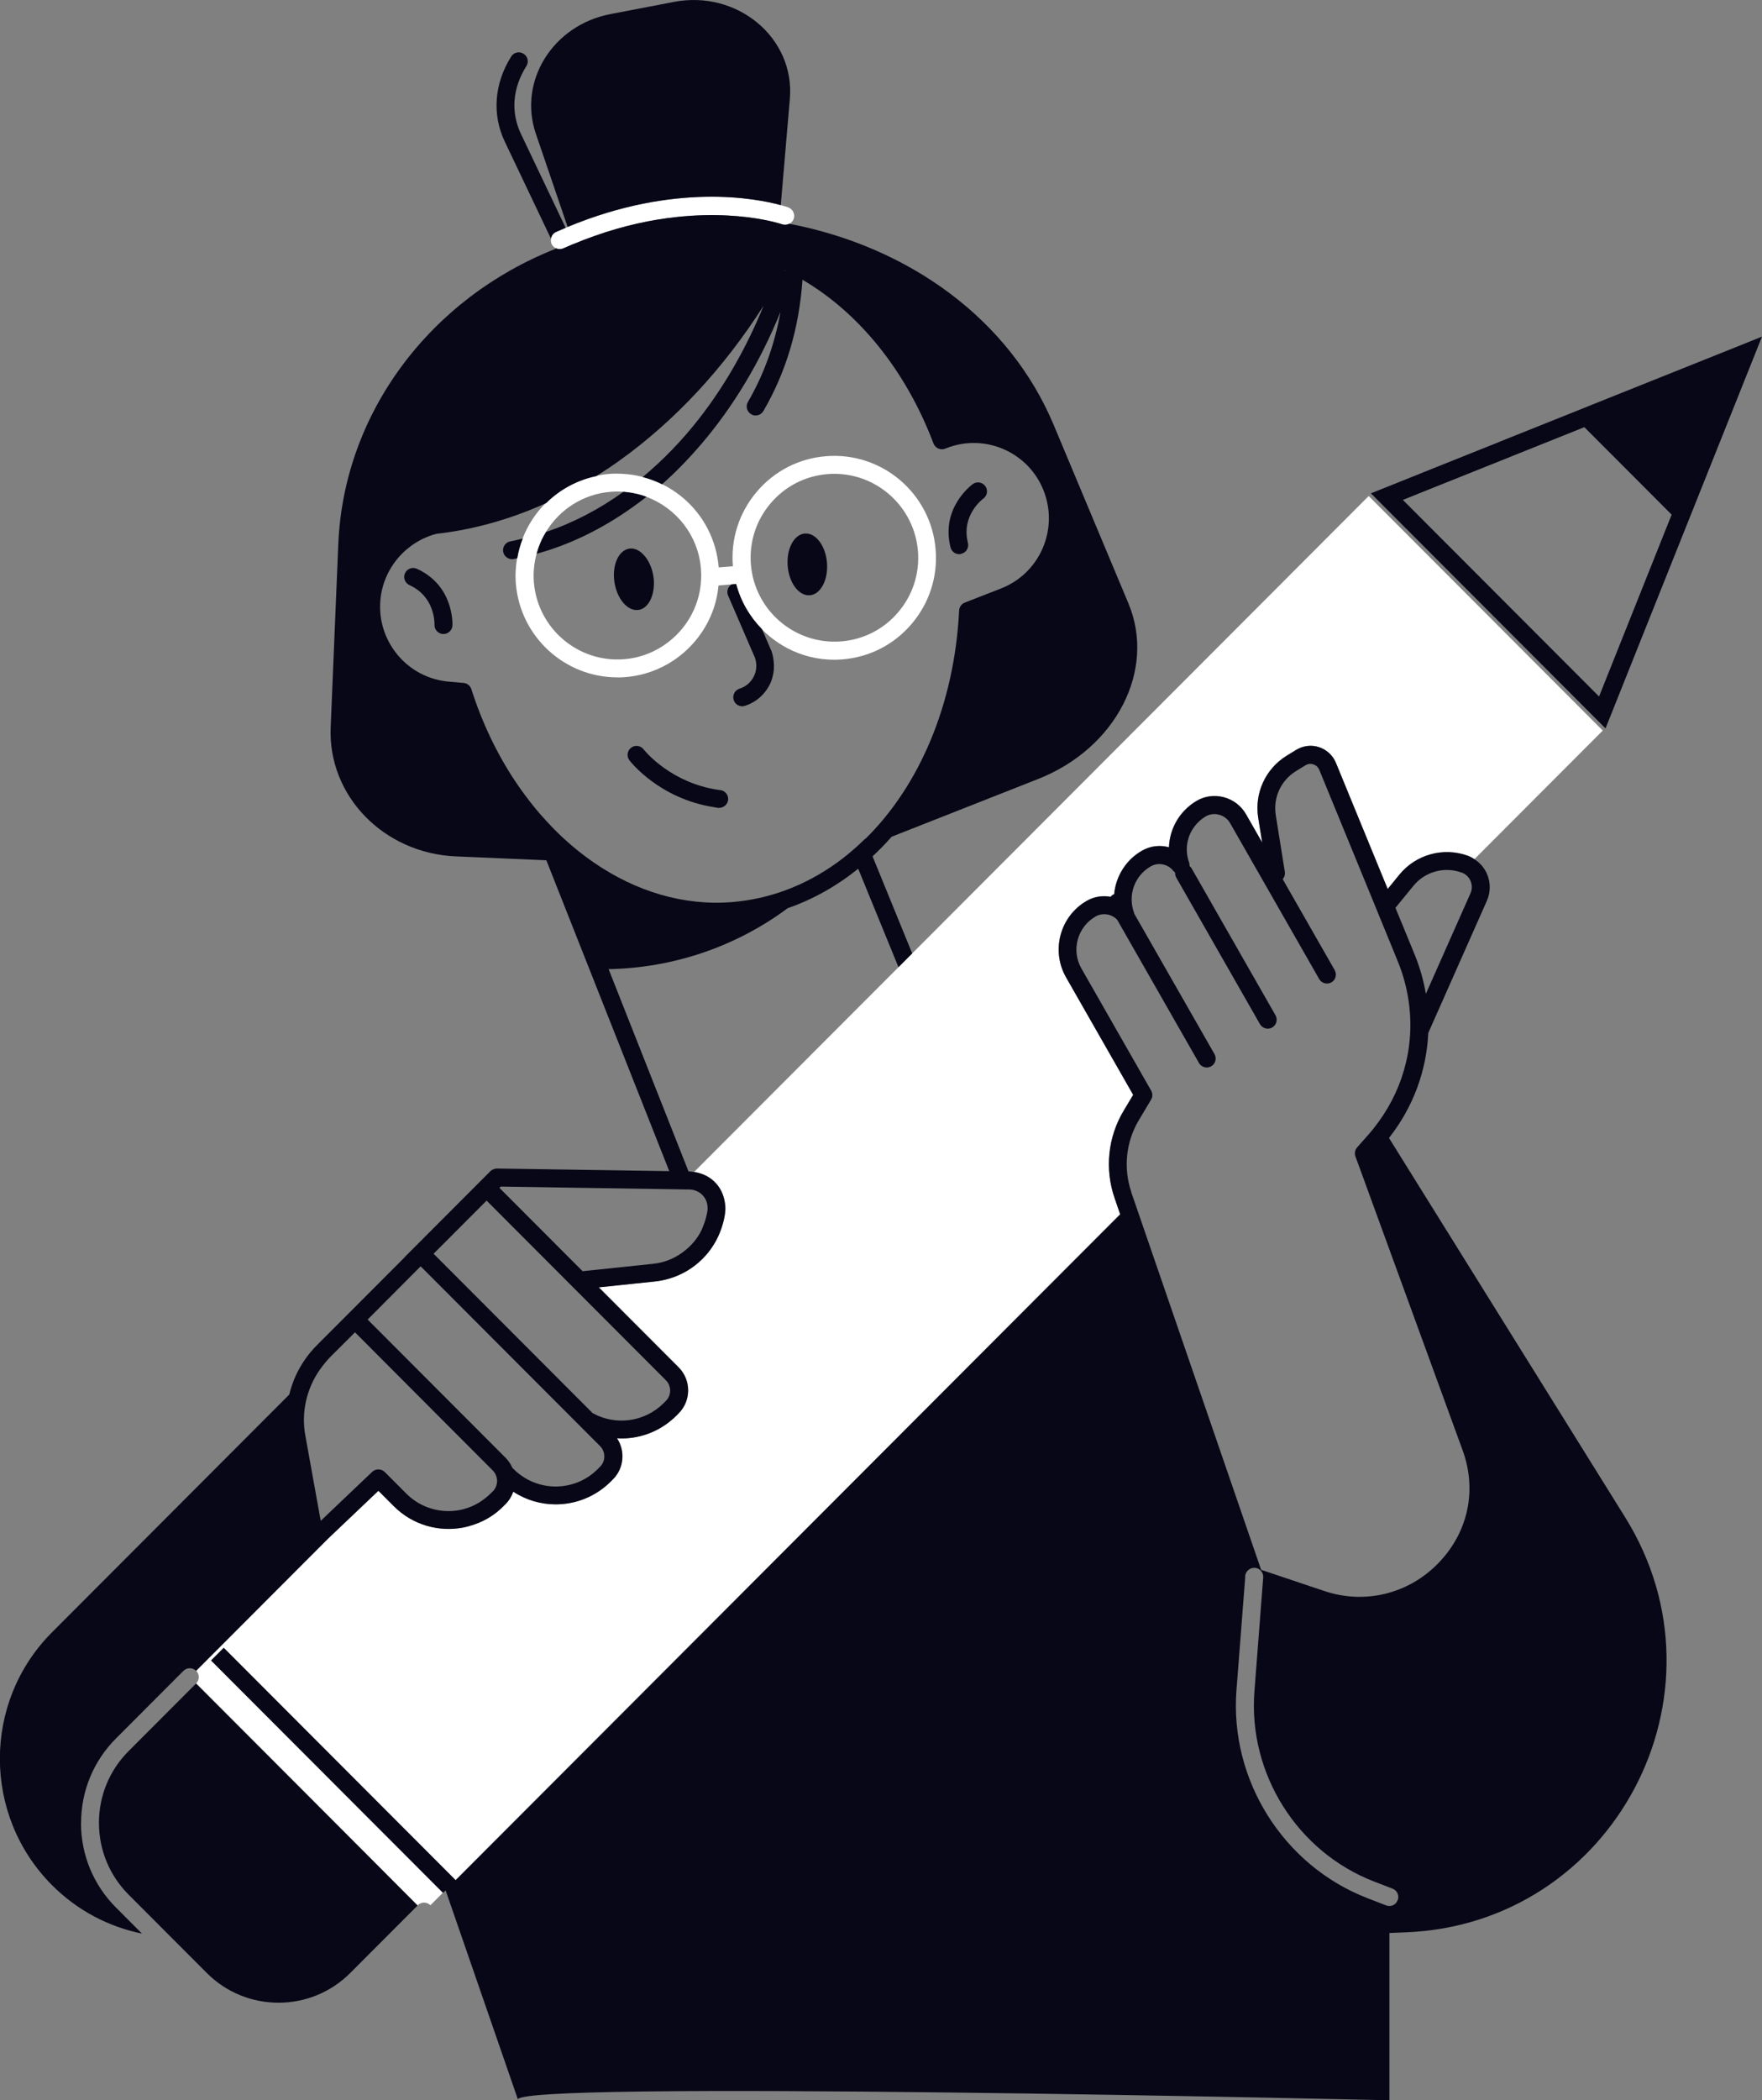 <svg width="324" height="386" viewBox="0 0 324 386" fill="none" xmlns="http://www.w3.org/2000/svg">
<rect x="0" y="0" width="324" height="386" fill="#808080" stroke="none"/>
<g clip-path="url(#clip0_84_2558)">
<path d="M113.53 124.503C114.025 124.503 114.536 124.487 115.047 124.437C118.314 124.173 121.316 123.066 123.873 121.364C127.321 119.051 129.961 115.648 131.28 111.666C131.709 110.361 131.99 109.007 132.122 107.602L134.497 107.404L135.339 107.338C136.196 110.543 137.863 113.368 140.09 115.648C140.552 116.111 141.03 116.557 141.541 116.97C142.548 117.796 143.637 118.523 144.791 119.134C147.381 120.489 150.301 121.249 153.386 121.249C153.898 121.249 154.409 121.232 154.92 121.183C159.903 120.786 164.423 118.457 167.656 114.64C170.889 110.824 172.457 105.983 172.044 100.994C171.219 90.701 162.163 83.002 151.885 83.845C146.903 84.241 142.383 86.571 139.149 90.387C135.916 94.204 134.349 99.044 134.761 104.034C134.761 104.034 134.761 104.05 134.761 104.067L132.155 104.281C132.155 104.281 132.155 104.281 132.155 104.265C131.957 101.737 131.247 99.375 130.159 97.243C128.311 93.625 125.325 90.734 121.712 88.966C120.574 88.405 119.386 87.975 118.149 87.645C116.961 87.331 115.724 87.149 114.47 87.083C113.645 87.033 112.82 87.033 111.979 87.1C111.154 87.166 110.362 87.298 109.587 87.463C106.024 88.223 102.873 89.974 100.398 92.403C98.517 94.253 97.066 96.484 96.092 98.962C95.647 100.118 95.3 101.324 95.086 102.58C94.822 104.1 94.723 105.669 94.855 107.272C95.663 117.052 103.862 124.487 113.497 124.487L113.53 124.503ZM141.69 92.518C144.346 89.379 148.074 87.463 152.182 87.132C152.594 87.1 153.023 87.083 153.436 87.083C161.371 87.083 168.118 93.212 168.794 101.258C169.124 105.355 167.854 109.353 165.182 112.492C162.526 115.631 158.797 117.548 154.689 117.878C146.21 118.556 138.77 112.228 138.077 103.753C137.747 99.656 139.017 95.657 141.69 92.518ZM100.382 97.772C102.856 93.691 107.178 90.8 112.292 90.387C112.705 90.354 113.134 90.338 113.546 90.338C113.909 90.338 114.272 90.371 114.618 90.387C114.882 90.404 115.146 90.437 115.41 90.47C116.615 90.618 117.769 90.899 118.875 91.312C124.319 93.344 128.393 98.367 128.888 104.513C129.334 109.915 126.925 114.888 122.933 117.977C120.656 119.745 117.868 120.902 114.783 121.15C106.304 121.843 98.864 115.499 98.171 107.024C98.022 105.207 98.221 103.439 98.666 101.787C99.045 100.366 99.623 99.011 100.382 97.789V97.772Z" fill="white"/>
<path d="M102.147 45.598C102.147 45.598 102.263 45.648 102.329 45.681C102.51 45.747 102.708 45.797 102.906 45.797C103.005 45.797 103.104 45.797 103.22 45.764C103.352 45.747 103.467 45.714 103.583 45.664C104.21 45.384 104.836 45.119 105.447 44.855C105.447 44.855 105.463 44.855 105.48 44.855C106.75 44.326 107.987 43.847 109.225 43.418C114.784 41.435 119.915 40.394 124.418 39.899C131.463 39.139 137.005 39.75 140.321 40.378C141.724 40.642 142.746 40.906 143.307 41.072C143.637 41.171 143.819 41.237 143.835 41.237C144.281 41.386 144.743 41.336 145.139 41.138C145.501 40.956 145.798 40.642 145.947 40.229C146.244 39.37 145.798 38.428 144.941 38.114C144.842 38.081 144.363 37.916 143.604 37.701C139.15 36.479 124.121 33.505 104.424 41.699C104.292 41.749 104.177 41.815 104.045 41.865C103.451 42.112 102.857 42.377 102.246 42.641C101.735 42.856 101.438 43.335 101.339 43.847C101.273 44.178 101.273 44.508 101.422 44.822C101.57 45.169 101.851 45.433 102.164 45.598H102.147Z" fill="white"/>
<path d="M251.66 91.18L167.74 175.223L166.47 176.495L165.216 177.751L127.636 215.386C129.22 215.601 130.705 216.344 131.76 217.567C132.552 218.475 133.047 219.599 133.262 220.772C133.377 221.416 133.443 222.077 133.361 222.754C133.311 223.217 133.229 223.68 133.13 224.126C133.014 224.687 132.849 225.216 132.668 225.745C132.486 226.273 132.288 226.786 132.057 227.265C130.094 231.445 126.234 234.484 121.549 235.344C121.169 235.41 120.79 235.476 120.41 235.509L110.116 236.583L115.907 242.382L124.799 251.286C125.92 252.41 126.547 253.913 126.547 255.516C126.547 257.118 125.92 258.622 124.799 259.745L124.37 260.175C121.582 262.967 117.936 264.355 114.29 264.355C114.01 264.355 113.729 264.338 113.465 264.322C115.016 266.651 114.769 269.823 112.723 271.872L112.294 272.301C109.49 275.077 105.844 276.465 102.198 276.465C99.476 276.465 96.754 275.688 94.395 274.135C94.098 274.961 93.653 275.738 93.009 276.382L92.58 276.812C91.871 277.522 91.112 278.133 90.32 278.662C89.842 278.976 89.347 279.257 88.835 279.505C88.307 279.769 87.747 280 87.186 280.182C86.493 280.413 85.8 280.611 85.091 280.744C80.636 281.553 75.869 280.248 72.437 276.812L69.6 273.97L60.345 282.759L36.078 307.062C36.705 307.706 36.705 308.747 36.078 309.375L64.552 337.89L65.707 339.047L66.861 340.203L76.793 350.165H76.809C77.453 349.505 78.492 349.505 79.135 350.149C79.135 350.149 79.135 350.149 79.135 350.165L81.445 347.853L70.326 336.717L69.171 335.561L68.016 334.404L38.8 305.145L41.126 302.816L70.342 332.075L71.497 333.231L72.652 334.388L79.944 341.69L83.771 345.523L205.964 223.151L204.941 220.161C203.093 214.808 203.704 208.943 206.624 204.086L208.356 201.194L196.016 179.601C193.195 174.661 194.911 168.35 199.843 165.525C201.213 164.732 202.747 164.534 204.215 164.798C204.347 164.65 204.479 164.501 204.66 164.402C204.726 164.369 204.792 164.369 204.858 164.336C205.155 161.081 206.97 158.041 209.972 156.323C211.523 155.431 213.305 155.249 214.938 155.695C215.02 153.134 216.06 150.689 217.874 148.855C218.501 148.228 219.194 147.666 219.986 147.187C221.504 146.278 223.302 146.047 225.018 146.493C226.766 146.955 228.218 148.079 229.109 149.632L232.078 154.819L231.352 150.293C230.627 145.766 232.672 141.289 236.565 138.877L238.314 137.803C239.584 137.026 241.119 136.828 242.521 137.291C243.94 137.753 245.078 138.81 245.639 140.182L255.158 163.361L257.302 160.734C260.321 157.033 265.353 155.629 269.84 157.232C270.302 157.397 270.731 157.628 271.127 157.892L294.717 134.267L251.66 91.147V91.18Z" fill="white"/>
<path d="M255.409 209.141C259.863 203.491 262.321 196.767 262.634 189.844L273.407 165.558C274.1 163.989 274.116 162.205 273.44 160.635C272.961 159.512 272.153 158.586 271.147 157.926C270.751 157.661 270.322 157.43 269.86 157.265C265.373 155.662 260.341 157.066 257.322 160.767L255.178 163.394L245.659 140.215C245.098 138.844 243.96 137.786 242.541 137.324C241.139 136.861 239.605 137.059 238.334 137.836L236.586 138.91C232.692 141.322 230.647 145.799 231.373 150.326L232.099 154.853L229.129 149.665C228.238 148.112 226.787 146.989 225.038 146.526C223.322 146.08 221.524 146.311 220.006 147.22C219.214 147.682 218.505 148.244 217.895 148.888C216.096 150.722 215.057 153.167 214.958 155.728C213.325 155.282 211.543 155.464 209.993 156.356C207.007 158.074 205.176 161.114 204.879 164.369C204.813 164.402 204.747 164.402 204.681 164.435C204.499 164.534 204.351 164.683 204.235 164.831C202.767 164.567 201.233 164.782 199.863 165.558C194.931 168.383 193.215 174.694 196.036 179.634L208.376 201.227L206.644 204.119C203.724 208.976 203.113 214.841 204.961 220.194L205.984 223.184L83.791 345.556L79.964 341.723L72.672 334.421L71.517 333.264L70.362 332.108L41.146 302.849L38.82 305.178L68.036 334.437L69.191 335.594L70.346 336.75L81.465 347.886L81.943 347.423L95.289 386C91.446 382.167 255.475 386 255.491 386V355.254L258.395 355.138C296.668 353.718 319.103 311.39 298.829 278.844L255.409 209.141ZM208.046 219.136C206.528 214.709 207.023 209.851 209.432 205.837L211.659 202.103C211.972 201.591 211.972 200.947 211.675 200.434L198.857 177.999C197.933 176.38 197.686 174.48 198.181 172.679C198.676 170.878 199.847 169.358 201.464 168.433C202.767 167.69 204.4 167.97 205.423 169.028L220.468 195.362C220.782 195.891 221.326 196.189 221.903 196.189C222.184 196.189 222.464 196.106 222.712 195.974C223.504 195.528 223.768 194.52 223.322 193.727L208.557 167.904C208.557 167.904 208.557 167.789 208.524 167.723C207.337 164.501 208.64 160.932 211.593 159.231C212.995 158.421 214.793 158.801 215.783 160.09C215.866 160.189 215.981 160.272 216.08 160.354C216.08 160.652 216.113 160.949 216.261 161.23L231.686 188.225C232 188.754 232.544 189.051 233.121 189.051C233.402 189.051 233.682 188.985 233.93 188.837C234.722 188.391 234.985 187.383 234.54 186.59L219.115 159.594C219.016 159.429 218.884 159.28 218.736 159.165C218.736 158.95 218.736 158.735 218.654 158.52C217.812 156.191 218.258 153.663 219.709 151.813C220.237 151.135 220.881 150.541 221.656 150.078C222.415 149.615 223.306 149.5 224.164 149.731C225.005 149.962 225.731 150.491 226.176 151.251L242.574 179.932C242.888 180.46 243.432 180.758 244.009 180.758C244.29 180.758 244.57 180.692 244.818 180.543C245.61 180.097 245.873 179.089 245.428 178.296L235.876 161.593L236.041 161.329C236.239 160.998 236.322 160.602 236.256 160.222L234.59 149.814C234.078 146.609 235.53 143.436 238.285 141.735L240.034 140.661C240.479 140.38 241.007 140.314 241.502 140.479C242.013 140.644 242.393 141.008 242.591 141.487L252.786 166.318L253.495 168.053L254.204 169.788L255.689 173.406L257.025 176.677C258.675 180.692 259.417 184.905 259.335 189.051C259.302 190.439 259.17 191.827 258.956 193.198C258.84 193.876 258.708 194.569 258.543 195.23C257.636 199.113 255.937 202.813 253.528 206.134C252.951 206.927 252.357 207.704 251.697 208.447L249.552 210.876C249.156 211.322 249.024 211.966 249.239 212.528L268.986 266.635C271.625 273.987 269.926 281.718 264.433 287.336C258.956 292.953 250.938 294.902 243.531 292.408L231.901 288.509L208.541 220.623L208.029 219.153L208.046 219.136ZM268.722 160.354C268.722 160.354 268.738 160.354 268.755 160.354C269.497 160.618 270.091 161.164 270.404 161.907C270.718 162.651 270.718 163.46 270.388 164.187L262.189 182.658C261.777 180.196 261.084 177.767 260.11 175.388L258.246 170.845L256.596 166.847L259.879 162.832C262.007 160.205 265.554 159.214 268.722 160.354ZM256.992 349.224C256.761 349.901 256.135 350.298 255.475 350.298C255.277 350.298 255.079 350.265 254.881 350.182L251.499 348.877C236.025 342.913 226.094 327.185 227.364 310.63L228.964 289.979V289.665C229.03 288.988 229.492 288.443 230.102 288.228C230.3 288.162 230.531 288.129 230.762 288.145C231.67 288.211 232.346 289.004 232.28 289.913L232.247 290.342L232.115 292.044L230.663 310.895C229.509 326.012 238.565 340.368 252.687 345.804L256.069 347.109C256.926 347.44 257.339 348.398 257.009 349.24L256.992 349.224Z" fill="#080717"/>
<path d="M14.91 335.032C14.91 329.167 17.187 323.633 21.344 319.486L33.733 307.078C34.377 306.434 35.416 306.434 36.059 307.078L60.327 282.776L69.581 273.986L72.419 276.828C75.85 280.265 80.618 281.586 85.072 280.76C85.781 280.628 86.491 280.43 87.167 280.198C87.728 280 88.272 279.785 88.817 279.521C89.328 279.273 89.823 278.992 90.302 278.678C91.11 278.15 91.869 277.539 92.561 276.828L92.99 276.399C93.634 275.754 94.079 274.994 94.376 274.152C96.735 275.705 99.457 276.481 102.179 276.481C105.825 276.481 109.471 275.093 112.275 272.318L112.704 271.888C114.75 269.84 114.997 266.651 113.447 264.338C113.727 264.338 114.008 264.371 114.272 264.371C117.917 264.371 121.563 262.983 124.351 260.191L124.78 259.762C125.902 258.638 126.529 257.135 126.529 255.532C126.529 253.93 125.902 252.426 124.78 251.303L115.888 242.398L110.098 236.599L120.392 235.525C120.771 235.492 121.167 235.426 121.53 235.36C126.215 234.501 130.076 231.461 132.039 227.281C132.27 226.786 132.468 226.273 132.649 225.761C132.831 225.233 132.979 224.704 133.111 224.142C133.21 223.696 133.292 223.234 133.342 222.771C133.424 222.11 133.375 221.449 133.243 220.788C133.029 219.615 132.534 218.492 131.742 217.583C130.686 216.361 129.201 215.617 127.618 215.403C127.354 215.369 127.09 215.303 126.826 215.303H126.611L111.912 178.114C123.642 177.9 135.19 174.083 144.84 166.913C149.509 165.294 153.864 162.832 157.807 159.66L165.214 177.751L166.468 176.495L167.738 175.223L160.446 157.38C161.667 156.257 162.839 155.051 163.96 153.779L190.883 143.172C205.236 137.522 212.626 123.148 207.496 110.89L193.754 78.095C185.654 58.749 167.243 45.367 145.121 41.121C144.725 41.319 144.263 41.369 143.818 41.22C143.818 41.22 143.62 41.154 143.29 41.055C142.729 40.89 141.706 40.625 140.304 40.361C136.971 39.733 131.445 39.122 124.401 39.882C119.897 40.361 114.766 41.418 109.207 43.401C107.986 43.83 106.732 44.309 105.462 44.838C105.462 44.838 105.446 44.838 105.429 44.838C104.819 45.103 104.192 45.367 103.565 45.648C103.45 45.697 103.318 45.73 103.202 45.747C103.103 45.747 103.004 45.78 102.889 45.78C102.691 45.78 102.493 45.73 102.311 45.664C102.245 45.648 102.196 45.615 102.13 45.582L102.196 45.714C79.166 54.784 63.214 75.832 62.207 99.986L60.805 133.672C60.277 146.262 70.555 156.835 83.868 157.397L100.464 158.107L123.064 215.237L91.374 214.758C90.978 214.775 90.499 214.923 90.186 215.237L88.305 217.121L75.9 229.545L74.415 231.032C74.415 231.032 74.332 231.131 74.299 231.18L63.824 241.671L58.264 247.239C58.264 247.239 58.248 247.255 58.231 247.272C56.631 248.874 55.361 250.741 54.421 252.74C53.893 253.88 53.497 255.07 53.183 256.309L9.565 299.991C-3.22 312.795 -3.22 333.644 9.565 346.465C14.267 351.173 20.041 354.131 26.112 355.37L21.328 350.579C17.187 346.432 14.894 340.914 14.894 335.032H14.91ZM58.776 251.782C59.089 251.336 59.419 250.89 59.782 250.46C60.046 250.163 60.294 249.849 60.574 249.552L60.887 249.238L64.979 245.157L65.276 244.86L81.723 261.348L90.631 270.269C90.978 270.633 91.225 271.079 91.324 271.558C91.374 271.756 91.407 271.954 91.407 272.169C91.407 272.483 91.341 272.78 91.258 273.061C91.126 273.441 90.928 273.788 90.631 274.069L90.203 274.499C90.07 274.631 89.939 274.73 89.807 274.862C89.196 275.407 88.553 275.886 87.86 276.283C87.349 276.58 86.821 276.828 86.276 277.026C85.682 277.241 85.072 277.423 84.462 277.539C81.047 278.166 77.368 277.159 74.728 274.515L71.66 271.442L70.753 270.534C70.109 269.906 69.086 269.889 68.443 270.501L58.974 279.505L56.136 263.776C55.377 259.564 56.367 255.268 58.759 251.799L58.776 251.782ZM92.034 218.079L124.384 218.575H124.467L126.166 218.608H126.793C127.255 218.624 127.7 218.723 128.112 218.905C128.558 219.103 128.954 219.384 129.284 219.764C129.812 220.359 130.076 221.086 130.109 221.846C130.109 222.027 130.109 222.209 130.109 222.391C130.043 222.903 129.927 223.382 129.795 223.861C129.647 224.44 129.449 224.985 129.234 225.513C129.135 225.745 129.053 225.976 128.937 226.207C128.261 227.546 127.304 228.702 126.166 229.66C124.483 231.081 122.405 232.039 120.078 232.271L109.718 233.361L107.128 233.625L91.836 218.31L92.067 218.079H92.034ZM123.229 255.549C123.229 256.276 122.965 256.937 122.454 257.449L122.025 257.878C118.495 261.414 113.133 262.025 108.976 259.712L105.099 255.83L96.174 246.892L88.206 238.912L85.484 236.186L82.515 233.212L79.727 230.42L89.477 220.656L102.889 234.088L104.406 235.608L105.891 237.095L105.941 237.144L113.81 245.025L122.454 253.682C122.949 254.178 123.229 254.855 123.229 255.565V255.549ZM110.345 265.775C111.385 266.816 111.385 268.518 110.345 269.559L109.916 269.988C105.66 274.267 98.715 274.267 94.442 269.988L94.211 269.757C94.211 269.757 94.129 269.608 94.096 269.526C93.815 268.948 93.452 268.402 92.99 267.94L84.066 259.002L67.602 242.514L75.966 234.121L77.054 233.031L77.236 232.849L77.351 232.733L77.632 233.014L80.585 235.971L93.799 249.205L102.988 258.407L106.848 262.273L110.312 265.742L110.345 265.775ZM159.11 154.126C158.681 154.539 158.252 154.935 157.823 155.348C157.395 155.745 156.949 156.125 156.52 156.488C156.339 156.637 156.157 156.802 155.976 156.951C155.299 157.512 154.607 158.041 153.897 158.553C148.189 162.667 141.656 165.211 134.645 165.79C125.72 166.516 116.928 163.84 109.19 158.52C106.534 156.686 103.994 154.555 101.635 152.127C100.843 151.317 100.084 150.474 99.325 149.615C99.045 149.285 98.764 148.971 98.484 148.624C97.148 147.005 95.877 145.287 94.673 143.486C91.374 138.513 88.652 132.846 86.672 126.651C86.474 126.023 85.897 125.561 85.237 125.511L82.564 125.28C78.886 124.966 75.553 123.248 73.161 120.422C70.786 117.597 69.631 114.012 69.944 110.328C70.439 104.447 74.679 99.556 80.271 98.102C87.134 97.342 93.914 95.409 100.447 92.452C102.922 90.007 106.073 88.256 109.636 87.512C111.055 86.62 112.473 85.678 113.859 84.687C118.924 81.069 123.757 76.807 128.261 71.966C132.649 67.241 136.724 61.971 140.403 56.205C137.268 63.904 133.276 70.859 128.624 76.84C125.44 80.937 121.926 84.555 118.181 87.678C119.419 87.992 120.606 88.438 121.745 88.999C124.285 86.752 126.694 84.258 128.987 81.581C134.827 74.742 139.776 66.547 143.521 57.312C142.448 63.309 140.452 68.843 137.532 73.866C137.07 74.659 137.334 75.667 138.126 76.129C138.374 76.294 138.671 76.361 138.951 76.361C139.512 76.361 140.073 76.063 140.386 75.518C144.543 68.397 146.952 60.302 147.562 51.414C157.823 57.411 166.517 67.951 171.648 81.499C171.813 81.912 172.126 82.242 172.522 82.424C172.918 82.606 173.38 82.622 173.792 82.457L174.056 82.358C177.488 81.019 181.249 81.102 184.631 82.589C188.013 84.093 190.603 86.802 191.939 90.255C193.259 93.691 193.176 97.458 191.692 100.845C190.19 104.232 187.485 106.826 184.037 108.164L177.422 110.741C176.811 110.972 176.399 111.551 176.366 112.195C175.508 129.493 169.008 144.461 159.127 154.175L159.11 154.126ZM144.345 49.761C144.345 49.761 144.279 49.761 144.246 49.761C144.263 49.728 144.279 49.695 144.296 49.662C144.296 49.662 144.329 49.662 144.345 49.679C144.345 49.712 144.345 49.745 144.345 49.761Z" fill="#080717"/>
<path d="M101.305 43.847C101.404 43.335 101.718 42.873 102.213 42.641C102.823 42.377 103.417 42.113 104.011 41.865L95.779 24.584C93.898 20.602 94.245 16.191 96.785 12.16C97.28 11.383 97.049 10.359 96.274 9.88C95.498 9.384 94.476 9.615 93.997 10.392C90.879 15.348 90.45 21.032 92.809 26.004L101.305 43.847Z" fill="#080717"/>
<path d="M104.39 41.699C124.087 33.505 139.116 36.479 143.57 37.701L145.237 18.19C146.21 6.988 135.602 -1.883 123.939 0.347L112.226 2.594C101.652 4.626 95.234 14.919 98.534 24.584L104.374 41.699H104.39Z" fill="#080717"/>
<path d="M92.528 101.407C92.659 102.2 93.369 102.761 94.144 102.761C94.243 102.761 94.342 102.761 94.441 102.745C94.672 102.712 94.887 102.629 95.118 102.596C95.332 101.341 95.662 100.135 96.124 98.978C95.365 99.16 94.623 99.358 93.864 99.49C92.956 99.655 92.362 100.514 92.528 101.407Z" fill="#080717"/>
<path d="M118.896 91.312C117.791 90.899 116.636 90.618 115.432 90.47C115.168 90.437 114.904 90.404 114.64 90.387C110.153 93.609 105.369 96.103 100.403 97.772C99.644 99.011 99.067 100.349 98.688 101.77C104.841 100.085 110.73 97.177 116.207 93.295C117.115 92.651 118.005 91.99 118.896 91.296V91.312Z" fill="#080717"/>
<path d="M176.78 101.77C177.671 101.556 178.199 100.664 177.985 99.771C176.714 94.732 180.608 91.792 180.806 91.643C181.548 91.114 181.713 90.09 181.185 89.347C180.641 88.603 179.618 88.438 178.876 88.966C178.645 89.148 172.953 93.328 174.784 100.597C174.982 101.357 175.642 101.853 176.385 101.853C176.516 101.853 176.648 101.837 176.78 101.77Z" fill="#080717"/>
<path d="M76.645 104.529C75.821 104.149 74.847 104.529 74.468 105.355C74.088 106.181 74.468 107.156 75.293 107.536C80.027 109.684 79.895 114.574 79.895 114.805C79.862 115.714 80.555 116.474 81.463 116.524H81.545C82.419 116.524 83.145 115.83 83.195 114.971C83.211 114.673 83.475 107.619 76.645 104.529Z" fill="#080717"/>
<path d="M120.212 107.949C120.262 107.305 120.262 106.611 120.146 105.917C119.932 104.496 119.387 103.257 118.678 102.348C117.837 101.275 116.781 100.663 115.709 100.829C113.729 101.142 112.508 103.901 112.987 107.007C113.465 110.113 115.445 112.393 117.424 112.096C118.959 111.865 120.014 110.146 120.212 107.949Z" fill="#080717"/>
<path d="M147.992 98.053C145.996 98.218 144.593 100.878 144.841 104.017C145.088 107.156 146.919 109.568 148.916 109.403C150.912 109.238 152.314 106.561 152.066 103.439C151.819 100.3 149.988 97.888 147.992 98.053Z" fill="#080717"/>
<path d="M132.451 145.221C131.709 145.122 130.983 144.99 130.29 144.824C122.586 143.073 118.412 137.819 118.363 137.737C117.802 137.01 116.779 136.861 116.053 137.423C115.327 137.968 115.179 139.009 115.74 139.736C115.971 140.033 121.233 146.774 131.263 148.343C131.511 148.376 131.758 148.442 132.022 148.475C132.105 148.475 132.171 148.475 132.237 148.475C133.062 148.475 133.771 147.864 133.886 147.055C134.002 146.146 133.358 145.32 132.451 145.204V145.221Z" fill="#080717"/>
<path d="M141.694 119.299L141.479 118.787L140.836 117.284L140.127 115.648C137.9 113.385 136.217 110.543 135.375 107.338L134.534 107.404C133.858 107.817 133.544 108.66 133.874 109.436L137.801 118.523L138.097 119.217L138.46 120.043L138.708 120.604C138.856 120.935 138.939 121.265 139.005 121.612C139.153 122.471 139.054 123.363 138.675 124.189C138.147 125.346 137.19 126.189 135.986 126.569C135.112 126.849 134.633 127.775 134.914 128.65C135.128 129.361 135.788 129.807 136.481 129.807C136.646 129.807 136.811 129.774 136.976 129.724C139.054 129.063 140.753 127.543 141.661 125.561C141.859 125.148 141.974 124.718 142.09 124.272C142.321 123.396 142.37 122.488 142.271 121.596C142.189 120.819 142.04 120.026 141.727 119.299H141.694Z" fill="#080717"/>
<path d="M65.674 339.08L64.519 337.924L36.045 309.408L23.656 321.816C20.125 325.351 18.195 330.027 18.195 335.016C18.195 340.005 20.142 344.697 23.656 348.216L31.426 355.998L33.142 357.716L34.709 359.286L38.025 362.606C45.3 369.892 57.128 369.892 64.403 362.606L76.776 350.215L66.845 340.253L65.69 339.097L65.674 339.08Z" fill="#080717"/>
<path d="M295.225 133.871L323.996 61.872L288.792 75.964L252.086 90.668L295.225 133.871ZM307.384 94.583L294.038 128.006L257.959 91.874L291.332 78.508L307.384 94.583Z" fill="#080717"/>
</g>
<defs>
<clipPath id="clip0_84_2558">
<rect width="324" height="386" fill="white"/>
</clipPath>
</defs>
</svg>
